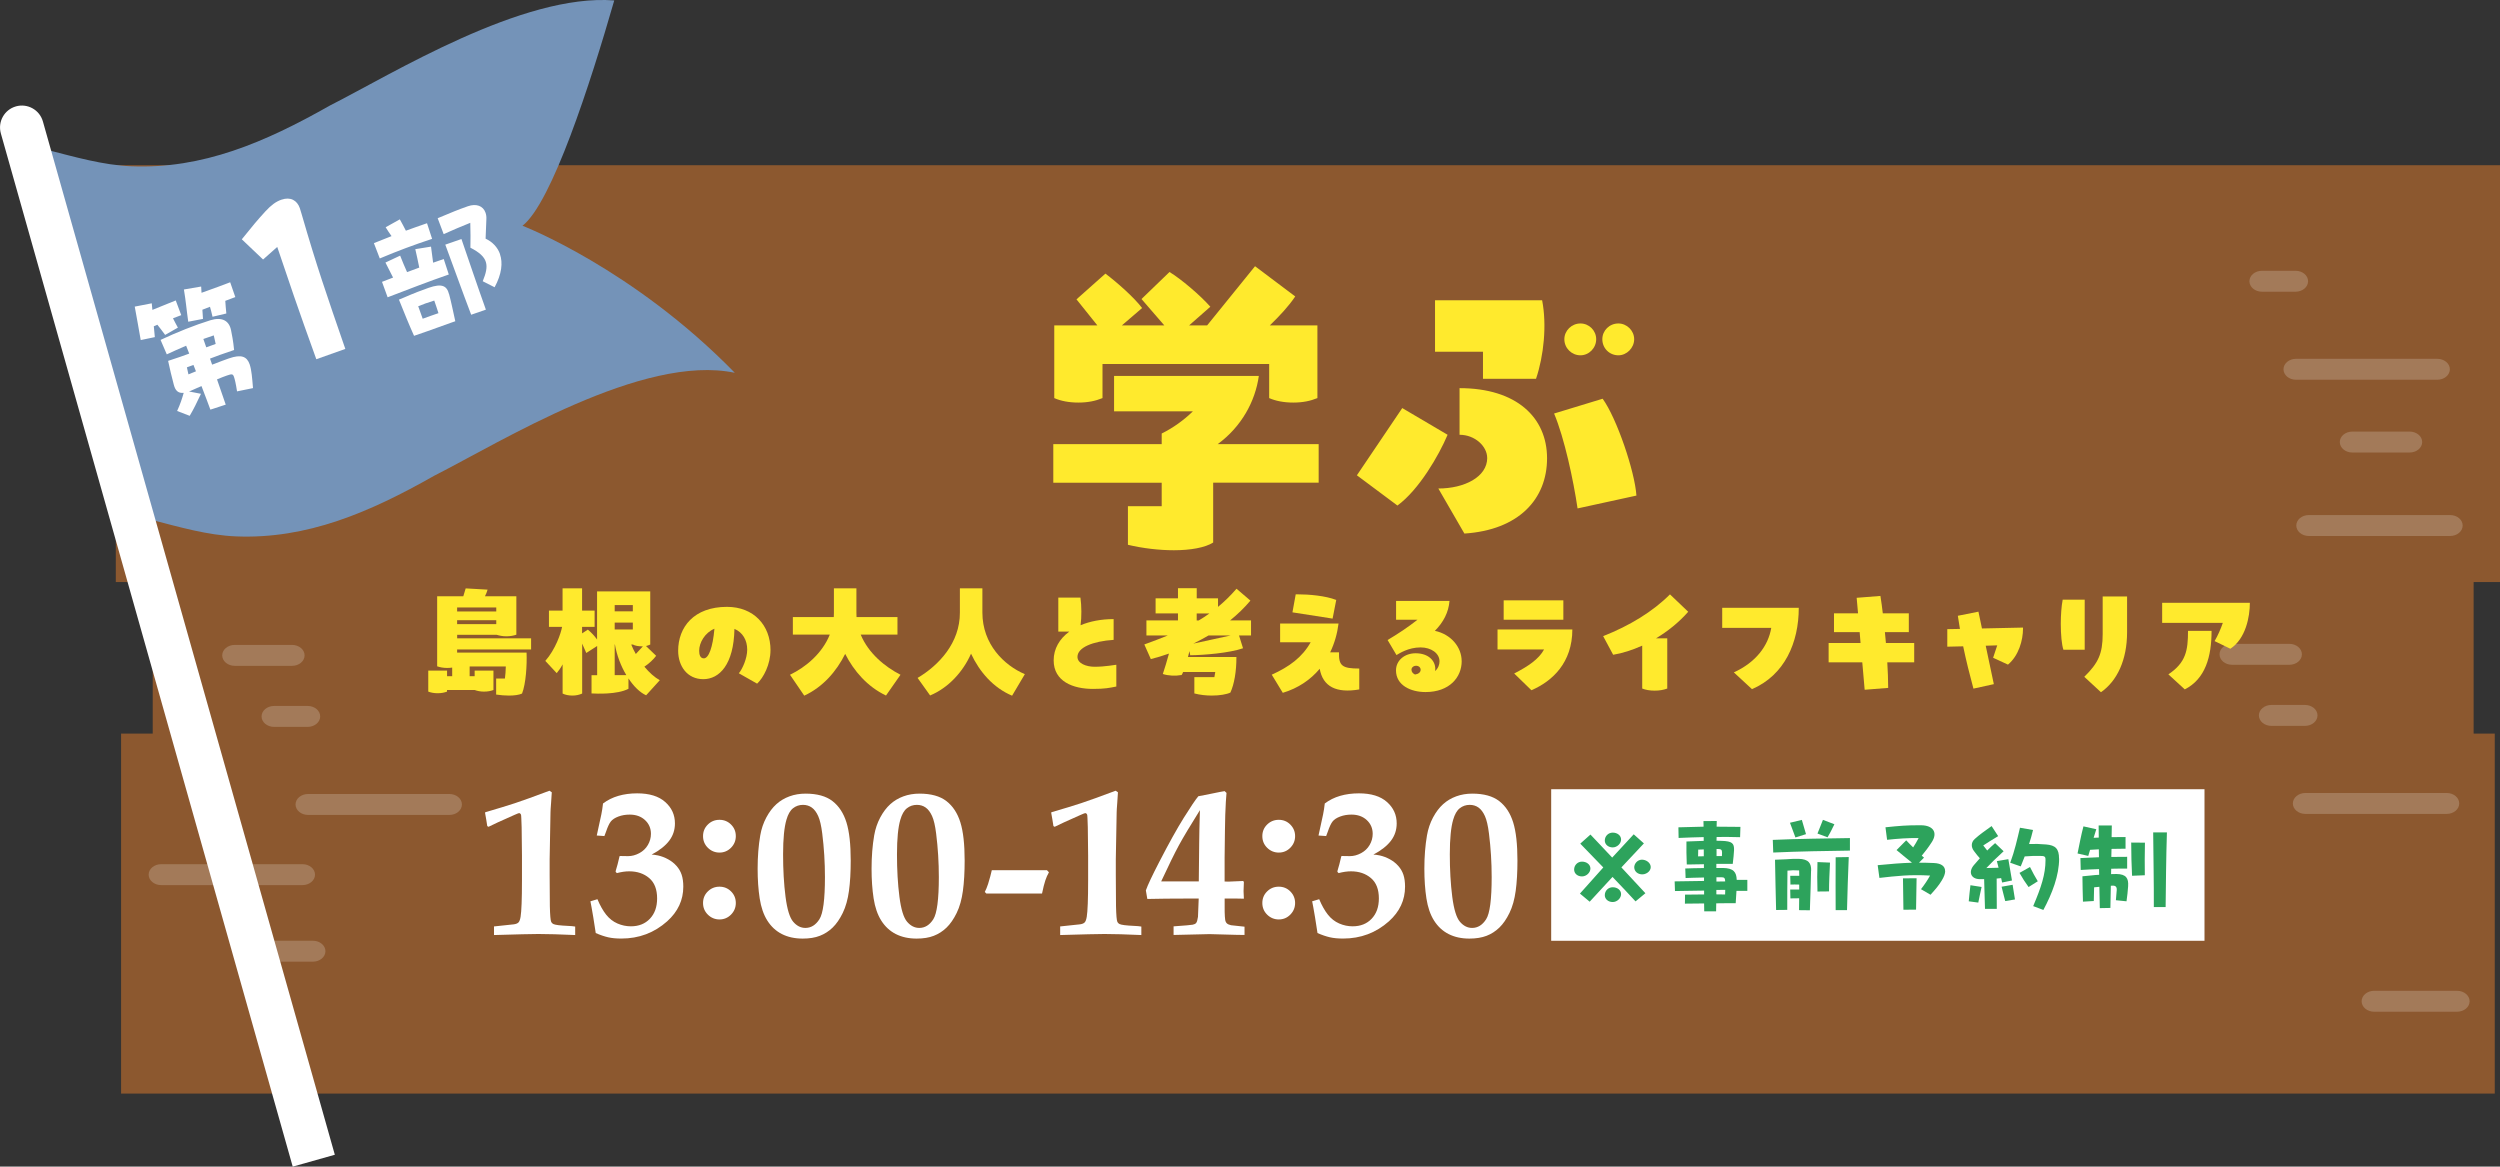 <?xml version="1.0" encoding="UTF-8"?><svg id="_レイヤー_2" xmlns="http://www.w3.org/2000/svg" viewBox="0 0 618.77 288.74"><rect x="0" y="0" width="618.77" height="288.74" fill="#333333" stroke="none"/><defs><style>.cls-1{fill:#2da35c;}.cls-2{fill:#8c582f;}.cls-3{fill:#fff;}.cls-4{fill:#ffea2d;}.cls-5{fill:#a37a59;}.cls-6{fill:#7493b8;}</style></defs><g id="_レイヤー_1-2"><polygon class="cls-2" points="618.77 144.06 618.77 40.89 28.66 40.89 28.66 144.06 37.8 144.06 37.8 181.57 29.97 181.57 29.97 270.67 617.47 270.67 617.47 181.57 612.24 181.57 612.24 144.06 618.77 144.06"/><path class="cls-5" d="M63.26,57.86c1.71,0,3.1,1.16,3.1,2.59h0c0,1.43-1.39,2.59-3.1,2.59h-20.54c-1.71,0-3.1-1.16-3.1-2.59h0c0-1.43,1.39-2.59,3.1-2.59h20.54Z"/><path class="cls-5" d="M81.79,112.08c1.71,0,3.1,1.16,3.1,2.59h0c0,1.43-1.39,2.59-3.1,2.59h-20.54c-1.71,0-3.1-1.16-3.1-2.59h0c0-1.43,1.39-2.59,3.1-2.59h20.54Z"/><path class="cls-5" d="M596.41,106.82c1.71,0,3.1,1.16,3.1,2.59h0c0,1.43-1.39,2.59-3.1,2.59h-14.19c-1.71,0-3.1-1.16-3.1-2.59h0c0-1.43,1.39-2.59,3.1-2.59h14.19Z"/><path class="cls-5" d="M51.51,81.36c1.71,0,3.1,1.16,3.1,2.59h0c0,1.43-1.39,2.59-3.1,2.59h-8.31c-1.71,0-3.1-1.16-3.1-2.59h0c0-1.43,1.39-2.59,3.1-2.59h8.31Z"/><path class="cls-5" d="M603.26,88.81c1.71,0,3.1,1.16,3.1,2.59h0c0,1.43-1.39,2.59-3.1,2.59h-34.98c-1.71,0-3.1-1.16-3.1-2.59h0c0-1.43,1.39-2.59,3.1-2.59h34.98Z"/><path class="cls-5" d="M608.15,245.23c1.71,0,3.1,1.16,3.1,2.59h0c0,1.43-1.39,2.59-3.1,2.59h-20.53c-1.71,0-3.1-1.16-3.1-2.59h0c0-1.43,1.39-2.59,3.1-2.59h20.53Z"/><path class="cls-5" d="M72.29,159.62c1.71,0,3.1,1.16,3.1,2.59h0c0,1.43-1.39,2.59-3.1,2.59h-14.19c-1.71,0-3.1-1.16-3.1-2.59h0c0-1.43,1.39-2.59,3.1-2.59h14.19Z"/><path class="cls-5" d="M568.17,67.02c1.71,0,3.1,1.16,3.1,2.59h0c0,1.43-1.39,2.59-3.1,2.59h-8.32c-1.71,0-3.1-1.16-3.1-2.59h0c0-1.43,1.39-2.59,3.1-2.59h8.32Z"/><path class="cls-5" d="M77.45,232.84c1.71,0,3.1,1.16,3.1,2.59h0c0,1.43-1.39,2.59-3.1,2.59h-14.19c-1.71,0-3.1-1.16-3.1-2.59h0c0-1.43,1.39-2.59,3.1-2.59h14.19Z"/><path class="cls-5" d="M111.23,196.52c1.71,0,3.1,1.16,3.1,2.59h0c0,1.43-1.39,2.59-3.1,2.59h-34.98c-1.71,0-3.1-1.16-3.1-2.59h0c0-1.43,1.39-2.59,3.1-2.59h34.98Z"/><path class="cls-5" d="M76.15,174.73c1.71,0,3.1,1.16,3.1,2.59h0c0,1.43-1.39,2.59-3.1,2.59h-8.31c-1.71,0-3.1-1.16-3.1-2.59h0c0-1.43,1.39-2.59,3.1-2.59h8.31Z"/><path class="cls-5" d="M74.87,213.89c1.71,0,3.1,1.16,3.1,2.59h0c0,1.43-1.39,2.59-3.1,2.59h-34.98c-1.71,0-3.1-1.16-3.1-2.59h0c0-1.43,1.39-2.59,3.1-2.59h34.98Z"/><path class="cls-5" d="M566.64,159.36c1.71,0,3.1,1.16,3.1,2.59h0c0,1.43-1.39,2.59-3.1,2.59h-14.19c-1.71,0-3.1-1.16-3.1-2.59h0c0-1.43,1.39-2.59,3.1-2.59h14.19Z"/><path class="cls-5" d="M605.58,196.27c1.71,0,3.1,1.16,3.1,2.59h0c0,1.43-1.39,2.59-3.1,2.59h-34.98c-1.71,0-3.1-1.16-3.1-2.59h0c0-1.43,1.39-2.59,3.1-2.59h34.98Z"/><path class="cls-5" d="M570.5,174.48c1.71,0,3.1,1.16,3.1,2.59h0c0,1.43-1.39,2.59-3.1,2.59h-8.31c-1.71,0-3.1-1.16-3.1-2.59h0c0-1.43,1.39-2.59,3.1-2.59h8.31Z"/><path class="cls-5" d="M606.43,127.48c1.71,0,3.1,1.16,3.1,2.59h0c0,1.43-1.39,2.59-3.1,2.59h-34.98c-1.71,0-3.1-1.16-3.1-2.59h0c0-1.43,1.39-2.59,3.1-2.59h34.98Z"/><path class="cls-6" d="M152.04.11c-22.73-1.79-54.85,18.14-70.48,26.06-15.97,9.06-31.46,15.7-49.03,14.99-7.03-.29-13.97-2.31-20.83-4.06l25.87,91.59c6.86,1.76,13.8,3.78,20.83,4.07,17.57.72,33.07-5.93,49.03-14.99,16.56-8.39,51.65-30.29,74.44-25.5-25.27-25.9-52.55-36.39-52.55-36.39,7.27-5.68,16.79-35.18,22.71-55.76Z"/><path class="cls-3" d="M3.95,26.33c-2.88.81-4.55,3.81-3.74,6.69l72.24,255.73,10.42-2.94L10.62,30.07c-.81-2.88-3.8-4.55-6.68-3.74Z"/><path class="cls-4" d="M326.38,109.92v9.55h-26.11v14.81c-1.99,1.27-5.65,1.91-9.71,1.91-3.67,0-7.73-.48-11.39-1.35v-9.55h8.36v-5.81h-26.83v-9.55h26.83v-2.63c2.87-1.43,5.41-3.26,7.72-5.49h-19.51v-8.76h35.83c-.88,6.29-4.3,12.58-10.19,16.88h25ZM314.12,90.09h-41.24v8.44c-1.75.72-3.66,1.11-5.97,1.11s-4.38-.4-5.97-1.11v-17.99h10.67l-5.17-6.45,7.16-6.37c2.95,2.23,7.09,5.89,9.08,8.52l-5.01,4.3h10.51l-5.65-6.53,6.93-6.69c2.87,1.75,7.49,5.65,10.11,8.6l-5.26,4.62h4.46l11.86-14.65,9.95,7.48c-1.59,2.39-3.9,4.86-6.29,7.17h11.78v17.99c-1.75.72-3.66,1.11-5.97,1.11s-4.38-.4-5.97-1.11v-8.44Z"/><path class="cls-4" d="M345.87,125.12l-10.03-7.48,11.23-16.64,11.22,6.61c-2.15,5.1-7.08,13.62-12.42,17.52ZM380.19,93.75h-13.14v-6.69h-11.87v-12.74h26.51c1.2,6.21.4,13.77-1.51,19.43ZM368.09,113.34c0-2.87-3.02-5.73-6.84-5.73v-11.54c14.09,0,21.66,7.25,21.66,17.36s-7.01,17.75-20.46,18.63l-6.45-11.15c6.45,0,12.1-2.87,12.1-7.57ZM384.65,102.35l12.02-3.66c3.51,4.86,7.96,17.99,8.36,23.97l-14.57,3.18c-1.03-7.01-3.26-17.44-5.81-23.49ZM387.19,83.96c0-2.15,1.83-3.9,3.98-3.9s3.9,1.75,3.9,3.9-1.75,3.98-3.9,3.98-3.98-1.75-3.98-3.98ZM396.59,83.96c0-2.15,1.75-3.9,3.98-3.9,2.07,0,3.9,1.75,3.9,3.9s-1.83,3.98-3.9,3.98c-2.23,0-3.98-1.75-3.98-3.98Z"/><path class="cls-3" d="M38.32,83.44l-3.49.73c-.5-2.75-.9-5.22-1.48-8.28l4.21-.82c.04.55.11,1.08.16,1.63l5.78-2.34,1.36,3.64c-.53.18-1.26.47-2.04.78.4.83.7,1.36,1.21,2.31l-3.16,1.8c-.73-1.02-1.32-1.75-1.92-2.52-.29.14-.58.28-.88.38.08.87.16,1.74.25,2.68ZM61.81,90.25c.45,1.3.6,3.27.81,5.81l-3.95.81c-.3-1.96-.55-2.99-.76-3.59-.28-.8-.55-.74-1.79-.32-.54.19-1.5.55-2.41.94l2.16,6.25-3.8,1.24c-.48-1.29-1.27-3.45-2.2-5.83-.75.3-1.59.7-2.44,1.07-.25.13-.46.19-.66.26l2.97.58c-1.13,2.37-1.68,3.57-2.79,5.45l-3.11-1.2c.79-1.73,1.19-2.95,1.63-4.49-1.44.16-2.09-.63-2.45-2-.56-2.05-.96-3.86-1.41-5.91l3.02-1.01c.77-.26,1.49-.55,2.2-.79-.28-.69-.51-1.36-.76-1.95-1.75.76-3.41,1.48-4.79,2.14l-1.54-3.58c3.89-1.83,8.46-3.67,12.35-4.87,2.81-.85,4.62.05,5.1,2.5.2,1.02.52,2.48.75,4.87l-3.48,1.2-2.48.93.52,1.5c1.82-.7,3.14-1.2,4.15-1.55,3.1-1.07,4.46-.49,5.16,1.51ZM56.97,69.86l1.27,3.67c-.63.22-1.49.55-2.48.93.08.98.12,1.98.26,3.13l-3.42.81c-.22-.97-.39-1.66-.63-2.47-.63.22-1.29.48-1.88.73l.15,2.27-3.65.7c-.45-3.14-.55-4.86-1.07-7.98l4.27-.73.09,1.55c2.86-1.03,6.05-2.17,7.1-2.61ZM48.5,91.9c-.22-.53-.4-1.06-.62-1.58-.57.2-1.09.42-1.62.6l.38,1.74,1.87-.76ZM51.05,85.97c.84-.29,1.59-.59,2.33-.84l-.47-2.12-2.58.89.72,2.07Z"/><path class="cls-3" d="M69.68,49.42c2.22-.77,3.86.17,4.53,2.1.06.18.2.58.45,1.48,3.74,12.92,6.08,19.66,10.81,33.36l-7.18,2.55c-4.49-12.41-7.02-19.92-9.67-27.79l-3.51,3.11-5.26-5c2.7-3.36,3.67-4.54,5.86-6.94,1.43-1.54,2.58-2.4,3.98-2.88Z"/><path class="cls-3" d="M92.54,60.18l4.37-1.74c-.51-.72-.95-1.36-1.46-2.19l3.51-1.96c.56.97.95,1.77,1.5,2.81,1.62-.6,3.32-1.19,5.23-1.85l1.26,3.87c-4.7,1.55-8.38,2.93-12.95,4.85l-1.46-3.8ZM107.2,65.02l2.63-.91,1.25,3.83c-4.68,1.61-10.26,3.77-15.14,5.64l-1.39-3.82,2.74-1.06c-.66-1.23-1.12-2.27-1.89-3.72l3.64-1.71c.55,1.38,1.13,2.82,1.71,4.08,1-.35,2.03-.74,3.02-1.12-.26-1.41-.67-3.13-.98-4.56l3.89-.63c.2,1.65.34,2.61.52,3.97ZM111.16,72.82c.59,2.23.84,3.6,1.53,6.69l-1.04.36c-2.46.89-3.86,1.37-5.79,2.08l-3.38,1.17c-1.27-2.82-2.35-5.51-3.74-8.96l1.21-.5c2.44-1.07,4.65-1.91,6.16-2.43,3.24-1.12,4.49-.54,5.03,1.58ZM104.62,78.89c1.39-.52,2.5-.9,3.9-1.38-.3-.98-.66-2.02-1.04-3.12-1.66.5-2.79.93-3.97,1.41.37,1.07.76,2.09,1.11,3.09ZM123.75,62.93c.73,2.1.45,4.89-1.33,8.17l-2.94-1.49c1.6-3.92,1.49-5.98-3.05-8.3.04-2.15.04-3.68-.03-6.16-2.27.89-4.25,1.77-6.59,2.8l-1.48-3.94c3.53-1.48,5.06-2.12,7.47-2.96,2.07-.72,3.78-.11,4.37,1.59.18.5.25,1.04.21,1.69-.06,1.25-.08,2.38-.19,4.74,1.7.8,2.98,2.12,3.58,3.85ZM114.21,59.16c1.88,5.45,3.97,11.68,6.05,17.48l-3.64,1.26c-2.31-6.05-4.38-11.92-6.41-17.35l4.01-1.39Z"/><path class="cls-4" d="M131.44,160.75h-18.3v.78h17.19c.12,3.1-.16,7.68-1.12,10.13-.74.34-1.89.5-3.25.5-.99,0-2.07-.09-3.16-.25v-3.96h2.17c.13-.87.19-1.95.22-3h-8.95v2.42h1.24v-1.39h4.65v4.8c-.65.25-1.42.4-2.36.4-.84,0-1.64-.16-2.29-.4h-6.84v.4c-.65.25-1.42.4-2.35.4-.84,0-1.64-.15-2.29-.4v-5.2h4.65v1.39h1.27v-2.14c-.37.06-.77.09-1.24.09-.99,0-1.76-.16-2.48-.4v-17.34h6.47l.59-1.95,5.42.31c-.15.56-.37,1.08-.65,1.64h7.77v9.51c-.71.25-1.52.4-2.51.4-.87,0-1.64-.16-2.36-.37h-9.78v.87h18.3v2.79ZM122.83,150.35h-9.69v.99h9.69v-.99ZM113.14,153.51v.96h9.69v-.96h-9.69Z"/><path class="cls-4" d="M163.32,168.34l-3.4,3.75c-1.52-.68-3.07-2.2-4.37-4.18v2.57c-2.76,1.46-7.99,1.21-9.14,1.15v-4.52h1.39v-7.22l-2.69,1.73-1.02-2.32v12.36c-.71.31-1.49.5-2.42.5s-1.8-.19-2.42-.5v-7.22c-.46.87-.99,1.61-1.46,2.17l-2.82-3.03c2.51-2.85,3.87-6.84,4.15-8.42h-3.25v-4.03h3.37v-5.51h4.83v5.51h3.1v4.03h-3.1v1.61l1.42-.93c.77.62,1.64,1.52,2.29,2.45v-11.92h13.16v13.16c-.34.15-.68.28-1.05.37l2.51,2.42c-.62.84-1.73,1.92-2.91,2.69,1.21,1.46,2.51,2.63,3.81,3.35ZM156.63,149.76h-4.49v1.55h4.49v-1.55ZM156.63,155.8v-1.7h-4.49v1.7h4.49ZM152.14,167.1h2.88c-1.36-2.26-2.38-4.99-2.82-7.59h-.06v7.59ZM159.11,159.98c-1.12,0-1.86-.13-2.48-.46h-.4c.31.81.71,1.58,1.14,2.35l1.74-1.89Z"/><path class="cls-4" d="M190.7,160.94c0,3.5-1.73,6.81-3.31,8.27l-4.52-2.57c.9-1.08,2.07-3.69,2.07-5.85,0-2.35-1.11-4.27-3.16-5.14-.16,8.86-3.75,12.45-7.71,12.45s-6.22-3.22-6.22-7.03c0-5.82,3.87-10.87,12.08-10.87,6.6,0,10.78,4.55,10.78,10.75ZM176.83,155.61c-2.38.99-3.78,3.47-3.78,5.45,0,.96.25,1.89,1.15,1.89,1.21,0,2.23-2.73,2.63-7.34Z"/><path class="cls-4" d="M222.88,167.01l-3.59,5.14c-4.61-2.2-7.96-6.07-10.1-10.31-2.14,4.31-5.51,8.21-10.13,10.34l-3.53-5.17c3.93-1.89,7.99-5.3,9.85-9.94h-9.14v-4.34h10.13c.03-.34.03-.71.03-1.05v-6.07h5.57v6.07c0,.34,0,.71.03,1.05h10.13v4.34h-9.1c1.92,4.65,6.04,7.99,9.85,9.94Z"/><path class="cls-4" d="M253.66,166.86l-3.16,5.33c-4.64-1.95-8.05-5.88-10.16-10.4-1.95,4.43-5.57,8.45-10.13,10.34l-3.1-4.34c5.2-3.07,10.5-8.64,10.47-16.17v-6.01h5.57v6.01c0,7.84,5.36,13.04,10.5,15.24Z"/><path class="cls-4" d="M276.3,164.53v5.39c-1.73.34-2.75.59-5.79.59-4.89,0-9.72-1.83-9.72-7.06,0-2.85,1.42-5.33,3.87-7.12h-2.72v-8.42h5.48c.28,2.04.31,4.8.03,6.84,2.29-.96,5.08-1.52,8.18-1.52v5.14c-5.17.34-8.95,1.89-8.95,4.21,0,1.61,2.14,2.45,4.27,2.45,2.57,0,5.14-.5,5.36-.5Z"/><path class="cls-4" d="M309.64,157.29h-2.97l.99,3.16c-3.38,1.18-9.72,1.7-13.07,1.73l-.19-1.02-.37,1.46h11.99c.03,3.53-.56,6.81-1.49,8.8-.9.43-2.63.74-4.61.74-1.39,0-2.91-.16-4.31-.53v-4.03h4.96l.22-1.27h-7.96c-.12.31-.25.56-.37.74-1.55.28-3.34.19-4.65-.25.46-1.36,1.02-3.22,1.52-5.05-1.52.53-3,.99-4.49,1.36l-1.61-3.62c2.04-.74,4-1.49,5.82-2.23h-5.3v-3.72h7.81v-1.74h-5.54v-3.72h5.54v-2.51h4.64v2.51h5.27v2.11c1.58-1.3,3.1-2.79,4.58-4.49l3.44,2.94c-1.52,1.8-3.19,3.41-5.02,4.89h5.17v3.72ZM304.56,157.29h-5.45c-1.24.71-2.48,1.39-3.75,2.01l9.2-2.01ZM296.19,153.57h.5c.9-.53,1.8-1.12,2.66-1.74h-3.16v1.74Z"/><path class="cls-4" d="M331.41,161.44c-.09,3.37.81,4.03,5.02,4.03v5.17c-5.7.99-9.01-.71-9.79-5.11-2.26,2.69-5.3,4.8-9.14,5.95l-2.73-4.49c4.37-1.98,7.53-4.3,9.63-8.02h-7.56v-4.64h14.46c-.31,2.48-.99,4.89-2.07,7.12h2.17ZM329.83,153.11l-9.94-1.55.81-4.46h.4c2.88,0,6.91.34,9.63,1.39l-.9,4.61Z"/><path class="cls-4" d="M361.78,163.64c0,4-3.03,7.65-8.95,7.65-3.66,0-7.31-1.67-7.31-5.36,0-2.48,2.14-4.24,4.86-4.24,3.16,0,4.86,1.83,4.86,3.84,0,.13,0,.31-.03.56.78-.71,1.08-1.61,1.08-2.41,0-1.98-2.07-3.44-4.67-3.44-3.1,0-5.3,1.52-5.98,1.89l-2.2-3.72c2.51-1.49,5.05-3.16,7.4-5.02h-5.3v-4.65h13.22c-.22,2.79-1.49,5.26-3.62,7.4,3.99.84,6.63,4.03,6.63,7.49ZM350.23,166.95c.81-.12,1.39-.53,1.39-1.18,0-.56-.47-.99-1.12-.99-.71,0-1.15.5-1.15.96,0,.59.37.96.87,1.21Z"/><path class="cls-4" d="M374.77,166.7c3.5-1.8,6.1-3.56,7.4-5.95h-11.52v-4.96h18.52c0,8.24-4.96,12.82-10.13,15.05l-4.27-4.15ZM386.94,153.39h-14.77v-4.8h14.77v4.8Z"/><path class="cls-4" d="M417.86,151.4c-2.32,2.66-5.11,4.86-7.99,6.6h2.79v12.42c-.93.34-1.92.52-3.1.52-1.24,0-2.26-.19-3.1-.52v-10.62c-2.48,1.11-4.92,1.89-7.19,2.26l-2.48-4.61c6.53-2.57,12.33-6.1,16.54-10.34l4.52,4.31Z"/><path class="cls-4" d="M429.14,166.42c5.45-2.48,8.52-6.57,9.26-11.02h-12.14v-4.96h18.95c0,8.55-3.44,16.63-11.58,20.13l-4.49-4.15Z"/><path class="cls-4" d="M473.78,159.14v4.8h-6.66c.12,2.14.22,4.24.22,6.32l-5.82.46-.59-6.78h-8.33v-4.8h7.9l-.22-2.69h-6.35v-4.65h5.95l-.34-3.84,5.88-.46c.22,1.42.43,2.85.59,4.31h6.44v4.65h-5.92c.09.9.19,1.79.25,2.69h7Z"/><path class="cls-4" d="M489.68,151.4l.87,4.15,10.16-.22v.25c0,2.88-1.05,6.69-3.72,8.92l-3.68-1.7,1.02-3.07-2.85.09,2.01,9.51-5.05,1.11c-.93-3.44-1.8-6.91-2.54-10.47l-3.93.09v-4.34l3.13-.06c-.19-1.08-.37-2.17-.52-3.25l5.11-1.02Z"/><path class="cls-4" d="M515.97,160.82h-5.26c-.43-1.3-.65-3.81-.65-6.41,0-2.14.16-4.37.47-5.98h5.45v12.39ZM515.88,167.51c3.44-3.37,4.55-5.7,4.55-10.56v-9.32h6.04v8.86c0,6.87-2.48,12.08-6.47,14.84l-4.12-3.81Z"/><path class="cls-4" d="M550.17,154.16h-15.02v-4.96h21.71c0,3.44-1.02,8.89-4.83,11.37l-3.9-1.89c.77-1.3,1.52-3,2.04-4.52ZM541.56,156.14h5.82c0,6.38-1.52,11.89-6.63,14.49l-4.06-3.72c4.34-2.91,4.86-5.89,4.86-10.78Z"/><path class="cls-3" d="M122.27,231.4v-2.1l4.9-.52c.52-.07.9-.22,1.14-.45s.42-.7.54-1.41c.22-1.35.34-4.34.34-8.99v-6.22c0-2.14-.03-4.46-.08-6.94l-.08-2.23c0-.55-.05-.91-.16-1.06s-.23-.23-.39-.23c-.1,0-.48.15-1.14.44-3.37,1.49-5.51,2.47-6.43,2.95l-.31-.18c-.07-.35-.16-.9-.26-1.66-.09-.57-.18-1.1-.28-1.58l.03-.18c3.09-.9,5.55-1.65,7.37-2.25,1.82-.6,4.67-1.63,8.54-3.08l.57.39c0,.28-.05,1.09-.16,2.44s-.16,2.21-.16,2.59c-.05,1.5-.12,5.35-.21,11.53v3.83c0,3.75.02,6.35.05,7.8.05,2.21.16,3.51.34,3.89.1.22.28.4.52.52.41.22,1.66.38,3.73.47.59.02,1.15.07,1.68.16v2.1c-3.75-.17-6.79-.26-9.12-.26-1.59,0-5.25.09-10.99.26Z"/><path class="cls-3" d="M147.45,230.93c-.09-.69-.29-1.99-.61-3.91s-.56-3.23-.71-3.94l1.74-.52c.66,1.57,1.38,2.85,2.16,3.83s1.71,1.71,2.79,2.18,2.18.7,3.34.7c1.93,0,3.5-.62,4.69-1.87s1.79-2.92,1.79-5.03c0-2.25-.65-3.93-1.96-5.04s-2.95-1.67-4.94-1.67c-.95,0-1.97.15-3.06.44l-.31-.31.05-.34.44-1.53.49-2.02.23-.03,1.89.03c.93,0,1.86-.25,2.77-.74s1.62-1.17,2.12-2.03.75-1.78.75-2.75c0-1.35-.48-2.48-1.45-3.39s-2.24-1.37-3.81-1.37c-1.02,0-1.95.16-2.8.48s-1.46.72-1.85,1.2-.79,1.33-1.2,2.54c-.17.48-.31.85-.41,1.09l-1.89-.13,1.14-5.26c.16-.76.29-1.65.41-2.67,1.12-.85,2.39-1.48,3.8-1.89s2.96-.62,4.65-.62c3.02,0,5.34.71,6.94,2.14,1.61,1.42,2.41,3.19,2.41,5.3,0,1.61-.47,3.04-1.42,4.29s-2.4,2.4-4.35,3.43c.38,0,.91.07,1.58.21.86.19,1.7.51,2.5.95s1.49.98,2.07,1.63,1.01,1.38,1.28,2.19.41,1.8.41,2.95c0,3.33-1.33,6.19-3.99,8.58-3.2,2.85-6.98,4.27-11.35,4.27-1.24,0-2.33-.1-3.25-.31s-1.96-.56-3.1-1.06Z"/><path class="cls-3" d="M178.08,202.91c1.12,0,2.08.39,2.87,1.18.79.79,1.17,1.74,1.17,2.86s-.4,2.08-1.19,2.88c-.79.79-1.74,1.19-2.85,1.19s-2.08-.4-2.88-1.19-1.19-1.75-1.19-2.88.39-2.08,1.18-2.86c.79-.79,1.75-1.18,2.89-1.18ZM178.08,219.46c1.12,0,2.08.39,2.87,1.18.79.79,1.17,1.74,1.17,2.86s-.4,2.08-1.19,2.88c-.79.79-1.74,1.19-2.85,1.19s-2.08-.4-2.88-1.19-1.19-1.75-1.19-2.88.39-2.08,1.18-2.86,1.75-1.18,2.89-1.18Z"/><path class="cls-3" d="M187.52,215c0-3.01.22-5.75.65-8.24.28-1.61.78-3.08,1.5-4.43s1.55-2.44,2.49-3.29,2.02-1.49,3.25-1.94c1.23-.45,2.56-.67,3.98-.67,2.85,0,5.07.62,6.66,1.85s2.74,2.99,3.45,5.26,1.06,5.43,1.06,9.47c0,2.85-.14,5.34-.43,7.47s-.8,3.96-1.54,5.48-1.58,2.73-2.51,3.63c-.93.9-1.99,1.58-3.16,2.03-1.17.46-2.59.69-4.25.69-1.97,0-3.69-.38-5.16-1.13-1.47-.75-2.66-1.86-3.59-3.33s-1.55-3.29-1.89-5.48-.51-4.64-.51-7.37ZM193.82,211.4c0,3.89.2,7.39.6,10.52s1.03,5.2,1.9,6.22,1.88,1.53,3.02,1.53c1.4,0,2.56-.72,3.47-2.15.92-1.43,1.37-4.91,1.37-10.44,0-3.61-.22-7.2-.67-10.78-.24-1.92-.57-3.36-1-4.31s-.95-1.66-1.58-2.11-1.36-.67-2.19-.67c-.93,0-1.75.28-2.46.84s-1.25,1.51-1.63,2.84c-.55,1.87-.83,4.71-.83,8.52Z"/><path class="cls-3" d="M215.72,215c0-3.01.22-5.75.65-8.24.28-1.61.78-3.08,1.5-4.43s1.55-2.44,2.49-3.29,2.02-1.49,3.25-1.94c1.23-.45,2.56-.67,3.98-.67,2.85,0,5.07.62,6.66,1.85s2.74,2.99,3.45,5.26,1.06,5.43,1.06,9.47c0,2.85-.14,5.34-.43,7.47s-.8,3.96-1.54,5.48-1.58,2.73-2.51,3.63c-.93.9-1.99,1.58-3.16,2.03-1.17.46-2.59.69-4.25.69-1.97,0-3.69-.38-5.16-1.13-1.47-.75-2.66-1.86-3.59-3.33s-1.55-3.29-1.89-5.48-.51-4.64-.51-7.37ZM222.01,211.4c0,3.89.2,7.39.6,10.52s1.03,5.2,1.9,6.22,1.88,1.53,3.02,1.53c1.4,0,2.56-.72,3.47-2.15s1.37-4.91,1.37-10.44c0-3.61-.22-7.2-.67-10.78-.24-1.92-.57-3.36-1-4.31s-.95-1.66-1.58-2.11-1.36-.67-2.19-.67c-.93,0-1.75.28-2.46.84s-1.25,1.51-1.63,2.84c-.55,1.87-.83,4.71-.83,8.52Z"/><path class="cls-3" d="M257.91,221.16h-13.78l-.39-.39c.28-.5.55-1.17.83-2.02.41-1.35.72-2.47.91-3.37h13.65l.49.52c-.35.6-.64,1.27-.89,2.01s-.52,1.82-.82,3.25Z"/><path class="cls-3" d="M262.4,231.4v-2.1l4.9-.52c.52-.07.9-.22,1.14-.45s.42-.7.54-1.41c.22-1.35.34-4.34.34-8.99v-6.22c0-2.14-.03-4.46-.08-6.94l-.08-2.23c0-.55-.05-.91-.16-1.06s-.23-.23-.39-.23c-.1,0-.48.15-1.14.44-3.37,1.49-5.51,2.47-6.43,2.95l-.31-.18c-.07-.35-.16-.9-.26-1.66-.09-.57-.18-1.1-.28-1.58l.03-.18c3.09-.9,5.55-1.65,7.37-2.25,1.82-.6,4.67-1.63,8.54-3.08l.57.39c0,.28-.05,1.09-.16,2.44s-.16,2.21-.16,2.59c-.05,1.5-.12,5.35-.21,11.53v3.83c0,3.75.02,6.35.05,7.8.05,2.21.16,3.51.34,3.89.1.22.28.4.52.52.41.22,1.66.38,3.73.47.59.02,1.15.07,1.68.16v2.1c-3.75-.17-6.79-.26-9.12-.26-1.59,0-5.25.09-10.99.26Z"/><path class="cls-3" d="M290.47,231.4v-2.12c2.76-.19,4.34-.33,4.74-.41s.67-.22.83-.41c.21-.24.36-.75.47-1.53.03-.29.09-1.8.18-4.53h-3.42c-3.13,0-6.23.03-9.3.1l-.36-2.12c.45-1.3,1.55-3.63,3.29-7,2.4-4.65,4.43-8.3,6.09-10.96,1.66-2.66,2.86-4.44,3.6-5.34l3.06-.6c1.99-.41,3.13-.64,3.45-.67l.47.44c-.12,1.21-.22,3.03-.31,5.47-.05,1.59-.1,5.12-.16,10.6v5.86l.93.03,3.68-.16.16.28-.08,2.23c0,.38.03,1,.08,1.87l-1.63-.03h-3.13c-.03,2.61,0,4.35.13,5.23.05.38.19.68.4.89s.57.38,1.05.48l3.34.36v2.05c-.81,0-1.49,0-2.05-.03l-6.61-.18-8.89.21ZM287.41,218.16h9.3l.1-9.43.05-3.37.13-4.84c-2.44,3.9-4.18,6.81-5.22,8.73s-2.5,4.89-4.37,8.91Z"/><path class="cls-3" d="M316.51,202.91c1.12,0,2.08.39,2.86,1.18s1.18,1.74,1.18,2.86-.4,2.08-1.19,2.88-1.74,1.19-2.85,1.19-2.08-.4-2.88-1.19-1.19-1.75-1.19-2.88.39-2.08,1.18-2.86,1.75-1.18,2.89-1.18ZM316.51,219.46c1.12,0,2.08.39,2.86,1.18s1.18,1.74,1.18,2.86-.4,2.08-1.19,2.88-1.74,1.19-2.85,1.19-2.08-.4-2.88-1.19-1.19-1.75-1.19-2.88.39-2.08,1.18-2.86c.79-.79,1.75-1.18,2.89-1.18Z"/><path class="cls-3" d="M326.09,230.93c-.09-.69-.29-1.99-.61-3.91s-.56-3.23-.71-3.94l1.74-.52c.66,1.57,1.38,2.85,2.16,3.83s1.71,1.71,2.79,2.18,2.18.7,3.34.7c1.93,0,3.5-.62,4.69-1.87s1.79-2.92,1.79-5.03c0-2.25-.65-3.93-1.96-5.04s-2.95-1.67-4.94-1.67c-.95,0-1.97.15-3.06.44l-.31-.31.05-.34.44-1.53.49-2.02.23-.03,1.89.03c.93,0,1.86-.25,2.77-.74s1.62-1.17,2.12-2.03.75-1.78.75-2.75c0-1.35-.48-2.48-1.45-3.39s-2.24-1.37-3.81-1.37c-1.02,0-1.95.16-2.8.48s-1.46.72-1.85,1.2-.79,1.33-1.2,2.54c-.17.48-.31.85-.41,1.09l-1.89-.13,1.14-5.26c.16-.76.29-1.65.41-2.67,1.12-.85,2.39-1.48,3.8-1.89s2.96-.62,4.65-.62c3.02,0,5.34.71,6.94,2.14,1.61,1.42,2.41,3.19,2.41,5.3,0,1.61-.47,3.04-1.42,4.29s-2.4,2.4-4.35,3.43c.38,0,.91.07,1.58.21.86.19,1.7.51,2.5.95s1.49.98,2.07,1.63,1.01,1.38,1.28,2.19.41,1.8.41,2.95c0,3.33-1.33,6.19-3.99,8.58-3.2,2.85-6.98,4.27-11.35,4.27-1.24,0-2.33-.1-3.25-.31s-1.96-.56-3.1-1.06Z"/><path class="cls-3" d="M352.54,215c0-3.01.22-5.75.65-8.24.28-1.61.78-3.08,1.5-4.43s1.55-2.44,2.49-3.29,2.02-1.49,3.25-1.94c1.23-.45,2.56-.67,3.98-.67,2.85,0,5.07.62,6.66,1.85s2.74,2.99,3.45,5.26,1.06,5.43,1.06,9.47c0,2.85-.14,5.34-.43,7.47s-.8,3.96-1.54,5.48-1.58,2.73-2.51,3.63c-.93.9-1.99,1.58-3.16,2.03s-2.59.69-4.25.69c-1.97,0-3.69-.38-5.16-1.13-1.47-.75-2.66-1.86-3.59-3.33s-1.55-3.29-1.89-5.48-.51-4.64-.51-7.37ZM358.84,211.4c0,3.89.2,7.39.6,10.52s1.03,5.2,1.9,6.22,1.88,1.53,3.02,1.53c1.4,0,2.56-.72,3.47-2.15.92-1.43,1.37-4.91,1.37-10.44,0-3.61-.22-7.2-.67-10.78-.24-1.92-.57-3.36-1-4.31s-.95-1.66-1.58-2.11-1.36-.67-2.19-.67c-.93,0-1.75.28-2.46.84s-1.25,1.51-1.63,2.84c-.55,1.87-.83,4.71-.83,8.52Z"/><rect class="cls-3" x="383.93" y="195.34" width="161.7" height="37.51"/><path class="cls-1" d="M391.55,216.92c-1.11,0-1.94-.72-1.94-1.7,0-1.09.87-1.96,1.94-1.96,1.17,0,2.09.74,2.09,1.7,0,1.01-.98,1.96-2.09,1.96ZM401.31,214.69c2.12,2.25,4.22,4.54,5.94,6.39l-2.44,2.02c-1.67-1.83-3.69-3.95-5.7-6.05-1.99,2.15-3.98,4.3-5.65,6.13l-2.41-2.01c1.73-1.96,3.74-4.22,5.78-6.47-2.2-2.25-4.24-4.35-5.7-5.89l2.52-2.25c1.41,1.49,3.34,3.5,5.38,5.7,2.01-2.2,3.9-4.24,5.33-5.76l2.52,2.25c-1.35,1.43-3.37,3.58-5.57,5.94ZM397.2,208.04c0-1.09.87-1.96,1.96-1.96,1.17,0,2.07.74,2.07,1.7,0,1.01-.98,1.96-2.07,1.96s-1.96-.72-1.96-1.7ZM401.23,221.3c0,1.01-.98,1.96-2.07,1.96s-1.96-.71-1.96-1.7c0-1.09.87-1.96,1.96-1.96,1.17,0,2.07.74,2.07,1.7ZM408.57,214.62c0,1.09-1.27,1.96-2.44,1.77-1.11-.16-1.77-1.03-1.62-2.01.21-1.06,1.22-1.78,2.28-1.57,1.03.19,1.78.96,1.78,1.8Z"/><path class="cls-1" d="M432.49,220.5h-2.7c-.05,1.11-.13,2.09-.19,3.05h-2.17c-.51,0-1.49,0-2.65.03,0,.95-.03,1.64-.03,1.99h-2.94c0-.35,0-1.03-.03-1.96-2.33,0-4.53.03-4.75.05l.03-2.23c.85-.03,2.73-.05,4.72-.05v-.95c-2.68.03-5.83.08-7.21.11l-.08-2.39c2.02-.03,4.72-.08,7.27-.11v-.85c-1.93.05-3.84.08-4.56.13l-.08-2.36c.93-.05,2.76-.08,4.61-.11v-.95c-.48,0-.95.03-1.43.03h-.19c-.5,0-1.03.03-1.59.03h-1.03c-.11-2.63-.08-3.32-.08-5.68l4.27-.16v-.93c-2.07.05-4.14.11-6.21.21l-.05-2.63c2.33-.08,4.32-.13,6.23-.16-.03-.51-.03-.98-.03-1.38l3.29-.03c0,.4,0,.87-.03,1.41,1.83,0,3.71.03,5.89.05l-.08,2.55c-1.96-.05-3.9-.08-5.81-.05-.03.29-.03.61-.03.93.43,0,.85.03,1.27.03,2.63.08,3.13.61,3.07,2.33-.03.72-.16,2.04-.32,3.37h-4.06v1.01h1.59c2.68.03,3.39,1.03,3.45,2.94h2.63v2.73ZM421.7,211.94v-1.7c-.53.03-1.01.05-1.38.05-.03.58-.03,1.09-.03,1.67.48,0,.95-.03,1.41-.03ZM426.98,221.38c.03-.4.03-.77.03-1.14-.72,0-1.46.03-2.2.03v1.09c.87,0,1.62,0,2.17.03ZM424.83,217.13v1.06c.72,0,1.46-.03,2.17-.03-.03-.82-.21-1.03-.93-1.03h-1.25ZM424.86,210.13v1.75h1.33c.03-.35.03-.64.03-.85,0-.69-.21-.9-1.06-.9h-.29Z"/><path class="cls-1" d="M457.87,207.43v3.1c-5.73.08-12.65.19-18.98.48l-.11-3.13c6.47-.29,13.34-.35,19.09-.45ZM448.25,215.49c-.08,2.39-.11,5.83-.29,9.81l-2.68-.03c.03-.61.03-1.7.03-2.94-.56,0-1.22,0-2.17.03l-.05-2.2h2.23v-1.22c-.77-.03-1.59-.03-2.17,0l-.05-2.17c1.09-.03,1.65,0,2.23,0,0-.48,0-.93-.03-1.33-1.14-.08-1.96-.05-2.89.05-.05,3.02-.05,7.05-.05,9.71l-2.76.03c-.08-3.74-.21-8.17-.27-12.44l2.71-.11c1.41-.11,2.23-.13,3.13-.11,2.52.05,3.15,1.14,3.1,2.92ZM444.38,207.27l-1.35-3.63,2.94-.71c.19.71.71,2.49,1.03,3.53l-2.63.82ZM449.84,213.37l3.1.13c-.11,2.6-.24,4.67-.24,7.13l-2.86.03c-.08-2.52-.08-4.64,0-7.29ZM452.33,207.24l-2.49-.93c.61-1.43.9-2.33,1.35-3.39l2.84,1.09c-.56,1.11-.98,2.04-1.7,3.23ZM454.35,212.18l3.23-.05c-.24,5.83-.27,7.29-.43,13.13h-2.81c0-5.3-.05-6.65,0-13.07Z"/><path class="cls-1" d="M481.45,215.57c0,.66-.29,1.46-.85,2.36-.74,1.22-1.46,2.07-2.78,3.53l-2.36-1.38c.98-1.27,1.59-2.2,2.25-3.37-5.04-.29-8.35.11-12.54.58l-.43-3.15c3.21-.32,5.86-.53,8.49-.61-1.59-1.27-2.92-2.39-3.82-3.13l2.39-2.41c.53.56,1.11,1.17,1.72,1.75.51-.77.88-1.41,1.35-2.31-2.6-.05-5.33.16-7.8.43l-.4-3.1c3.53-.37,5.3-.5,7.98-.5h.87c2.89.03,4.19,1.75,2.6,4.19-.95,1.46-1.46,2.09-2.47,3.34.19.19.37.32.56.48l-1.25,1.25c1.19,0,2.39.03,3.66.08,1.91.08,2.81.82,2.81,1.99ZM471,217.4l3.37-.03c-.05,2.49-.11,5.17-.13,7.77l-3.13.03c-.03-1.72-.08-5.09-.11-7.77Z"/><path class="cls-1" d="M487.7,219.1l2.76.43c-.27,1.11-.61,2.92-.82,3.87l-2.36-.32c.11-1.38.29-2.86.42-3.98ZM494.19,217.45l.03,7.5h-2.92c-.05-1.91-.11-4.64-.21-7.35h-1.01c-2.28,0-2.97-1.8-1.51-3.5l1.46-1.67c-.48-.51-.87-1.01-1.46-1.8-.72-.93-.77-2.12.21-2.99,1.19-1.06,2.17-1.78,4.16-3.18l1.62,2.49c-1.56.93-2.47,1.51-3.69,2.31.37.45.64.82.98,1.25.63-.64,1.27-1.25,1.96-1.83l2.1,2.01c-2.04,1.88-3.08,2.89-4.27,4.16l3.02-.08c-.13-.58-.29-1.14-.42-1.64l2.84-.48.9,5.28-2.44.5-.24-1.09c-.4.05-.77.08-1.11.11ZM498.14,218.99c.16,1.14.43,2.52.58,3.63l-2.41.4c-.21-.9-.64-2.41-.9-3.55l2.73-.48ZM509.65,212.49c0,4.19-1.72,8.67-3.9,12.73l-2.52-.95c1.99-4.69,3.05-7.88,3.05-11.4,0-.64-.05-.98-.93-1.01-1.35-.05-2.63-.03-4.22.11-.29.77-.64,1.59-.98,2.47l-2.6-.9c1.09-2.92,1.72-5.78,2.41-8.67l3.23.56c-.29,1.22-.61,2.36-.98,3.47,1.48-.05,2.62-.03,4.21.11,2.33.19,3.21,1.06,3.21,3.5ZM504.37,218.12l-2.28,1.43c-.95-1.35-1.41-2.01-2.25-3.5l2.6-1.46c.79,1.57,1.11,2.17,1.93,3.53Z"/><path class="cls-1" d="M526.73,219.34c-.08,1.25-.21,2.33-.4,3.74l-2.63-.27c.08-.9.16-1.67.21-2.52.05-.77-.29-1.11-1.01-1.09-.13,0-.29.03-.45.03-.05,2.49-.08,4.53-.11,5.49l-2.62.05-.11-5.28c-.45.05-.9.08-1.3.13-.05,1.33-.05,2.49-.08,3.39l-2.68.16c-.05-1.54-.13-4.88-.13-6.28l2.47-.24c.43-.05,1.01-.11,1.67-.13,0-.48,0-.93-.03-1.41-1.62.05-3.26.13-4.53.21l-.08-2.94c1.38-.08,2.97-.16,4.59-.21,0-.66-.03-1.33-.03-1.96-.79.03-1.54.08-2.17.13-.13.48-.29.98-.45,1.51l-2.65-.61c.45-2.17.87-4.51,1.46-6.71l3.18.71-.66,2.12c.4-.03.82-.05,1.27-.05-.03-1.19-.03-2.23-.03-3h3.26c0,.77-.03,1.75-.05,2.89,1.27-.03,2.49-.03,3.45-.03v2.89c-.93,0-2.17.03-3.47.05-.03.64-.03,1.3-.05,1.99,1.38-.03,2.73-.03,3.92-.03v2.92c-.85-.03-2.31,0-3.95.03-.03.45-.03.87-.03,1.33.53-.03,1.01-.03,1.33-.03,2.44.03,3.02,1.09,2.89,3ZM530.89,208.57c-.05,2.6-.08,5.62-.03,8.06l-3.16.13c-.13-2.52-.21-5.57-.21-8.22l3.39.03ZM536.33,206.02c-.21,6.55-.24,12.6-.32,18.48h-2.92c.03-5.97-.11-12.06-.16-18.48h3.39Z"/></g></svg>